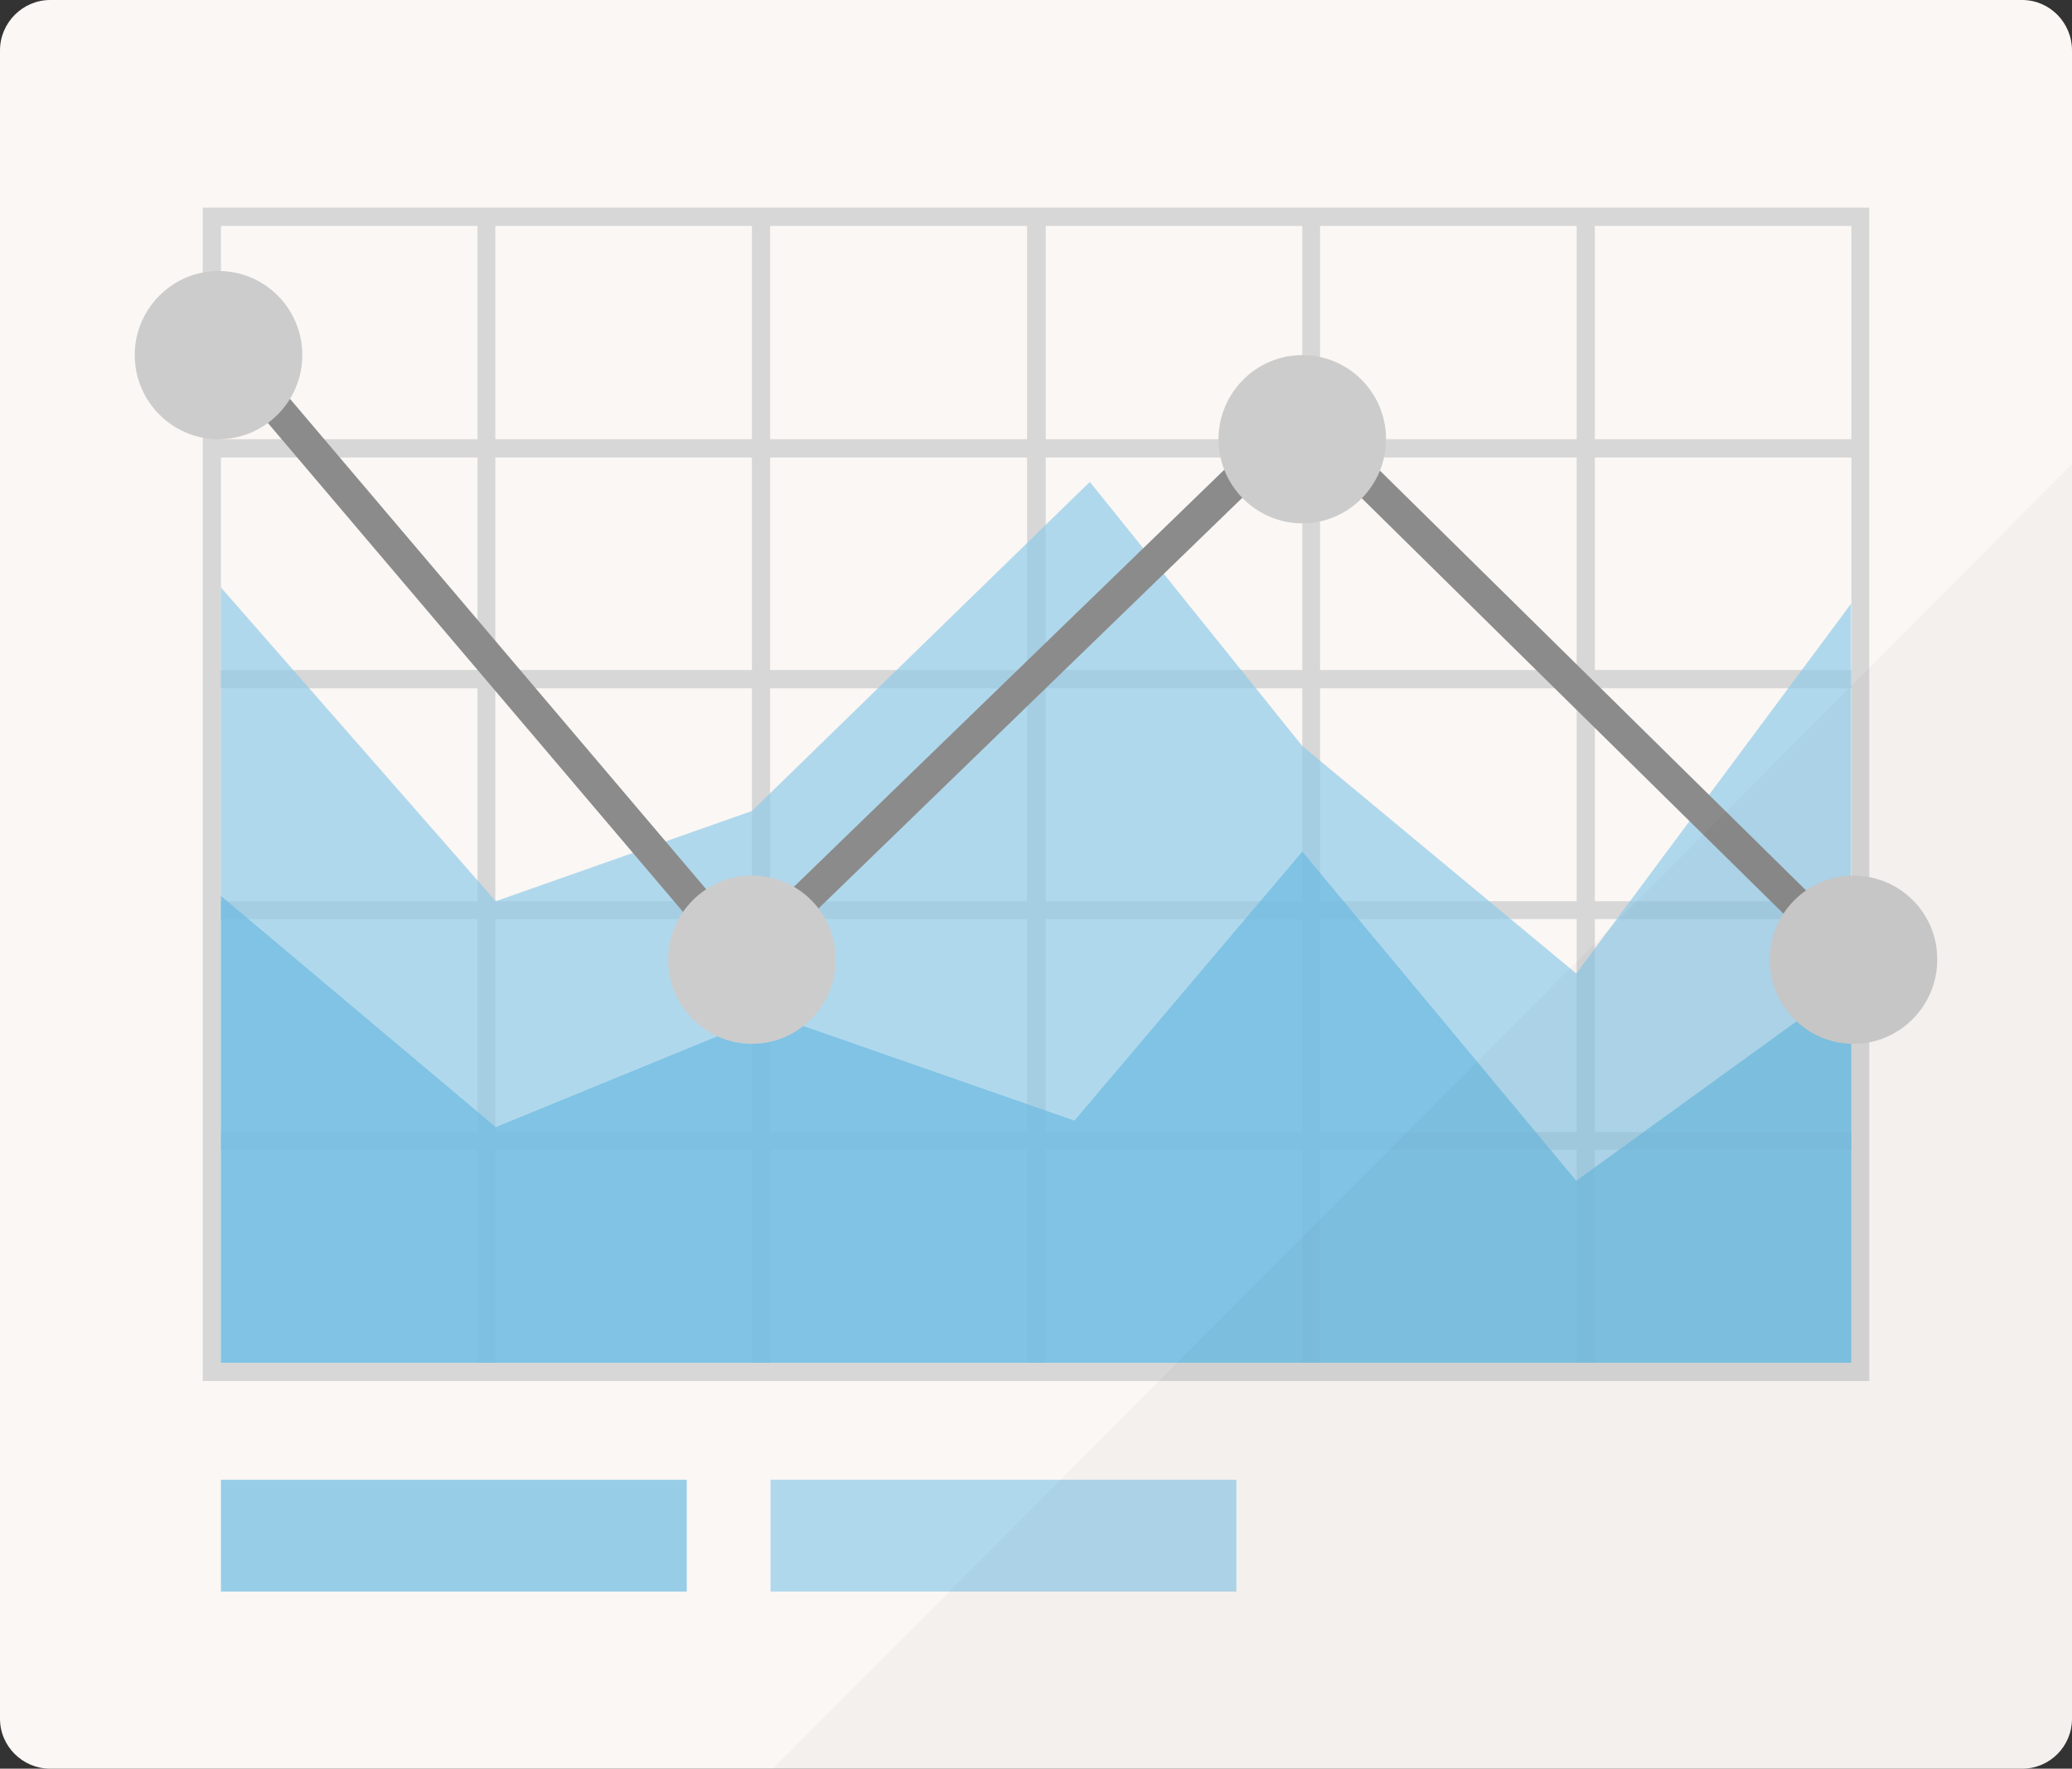 <svg width="116" height="99" viewBox="0 0 116 99" fill="none" xmlns="http://www.w3.org/2000/svg">
<rect x="0" y="0" width="116" height="99" fill="#333333" stroke="none"/>
<path d="M116 2.82V96.203C116 97.749 114.754 99 113.213 99H2.809C1.269 99 0 97.749 0 96.203V2.82C0 1.274 1.269 0 2.809 0H113.213C114.754 0 116 1.274 116 2.82Z" fill="#FBF7F4"/>
<path d="M11.351 11.622V77.303H104.649V11.622H11.351ZM26.734 76.28H12.37V64.362H26.734V76.28ZM26.734 63.362H12.37V51.444H26.734V63.362ZM26.734 50.444H12.37V38.526H26.734V50.444ZM26.734 37.503H12.37V25.608H26.734V37.503ZM26.734 24.585H12.37V12.645H26.734V24.585ZM42.095 76.28H27.731V64.362H42.095V76.28ZM42.095 63.362H27.731V51.444H42.095V63.362ZM42.095 50.444H27.731V38.526H42.095V50.444ZM42.095 37.503H27.731V25.608H42.095V37.503ZM42.095 24.585H27.731V12.645H42.095V24.585ZM57.501 76.28H43.115V64.362H57.501V76.28ZM57.501 63.362H43.115V51.444H57.501V63.362ZM57.501 50.444H43.115V38.526H57.501V50.444ZM57.501 37.503H43.115V25.608H57.501V37.503ZM57.501 24.585H43.115V12.645H57.501V24.585ZM72.908 76.28H58.544V64.362H72.908V76.28ZM72.908 63.362H58.544V51.444H72.908V63.362ZM72.908 50.444H58.544V38.526H72.908V50.444ZM72.908 37.503H58.544V25.608H72.908V37.503ZM72.908 24.585H58.544V12.645H72.908V24.585ZM88.269 76.28H73.904V64.362H88.269V76.28ZM88.269 63.362H73.904V51.444H88.269V63.362ZM88.269 50.444H73.904V38.526H88.269V50.444ZM88.269 37.503H73.904V25.608H88.269V37.503ZM88.269 24.585H73.904V12.645H88.269V24.585ZM103.652 76.28H89.288V64.362H103.652V76.28ZM103.652 63.362H89.288V51.444H103.652V63.362ZM103.652 50.444H89.288V38.526H103.652V50.444ZM103.652 37.503H89.288V25.608H103.652V37.503ZM103.652 24.585H89.288V12.645H103.652V24.585Z" fill="#D7D7D7"/>
<path opacity="0.7" d="M69.215 82.83H43.137V89.084H69.215V82.83Z" fill="#91CBE8"/>
<path opacity="0.7" d="M88.246 54.492L72.908 41.756L61.013 26.973L42.095 45.395L27.754 50.444L12.37 32.886V76.28H103.629V33.796L88.246 54.492Z" fill="#91CBE8"/>
<path opacity="0.7" d="M38.447 82.83H12.37V89.084H38.447V82.83Z" fill="#6DBBE2"/>
<path opacity="0.7" d="M88.246 66.091L72.908 47.669L60.152 62.725L43.137 56.789L27.754 63.089L12.37 50.148V76.28H103.652V54.947L88.246 66.091Z" fill="#6DBBE2"/>
<path d="M41.574 54.97L11.192 19.195L12.574 18.012L41.688 52.309L72.908 22.061L104.4 53.082L103.131 54.378L72.908 24.608L41.574 54.97Z" fill="#8B8B8B"/>
<path d="M72.908 19.877C70.325 19.877 68.218 21.992 68.218 24.585C68.218 27.178 70.325 29.293 72.908 29.293C75.49 29.293 77.597 27.178 77.597 24.585C77.597 21.97 75.49 19.877 72.908 19.877Z" fill="#CCCCCC"/>
<path d="M103.766 49.011C101.183 49.011 99.076 51.126 99.076 53.719C99.076 56.312 101.183 58.427 103.766 58.427C106.348 58.427 108.455 56.312 108.455 53.719C108.478 51.126 106.371 49.011 103.766 49.011Z" fill="#CCCCCC"/>
<path d="M42.095 49.011C39.512 49.011 37.405 51.126 37.405 53.719C37.405 56.312 39.512 58.427 42.095 58.427C44.678 58.427 46.785 56.312 46.785 53.719C46.808 51.126 44.701 49.011 42.095 49.011Z" fill="#CCCCCC"/>
<path d="M12.234 15.169C9.651 15.169 7.544 17.285 7.544 19.877C7.544 22.47 9.651 24.585 12.234 24.585C14.817 24.585 16.924 22.47 16.924 19.877C16.924 17.262 14.817 15.169 12.234 15.169Z" fill="#CCCCCC"/>
<path opacity="0.03" d="M116 25.972V96.203C116 97.749 114.754 99 113.213 99H43.273L59.359 82.853L64.865 77.326L65.884 76.302L72.908 69.252L103.448 38.595L103.516 38.526L104.649 37.389L116 25.972Z" fill="#040000"/>
</svg>
